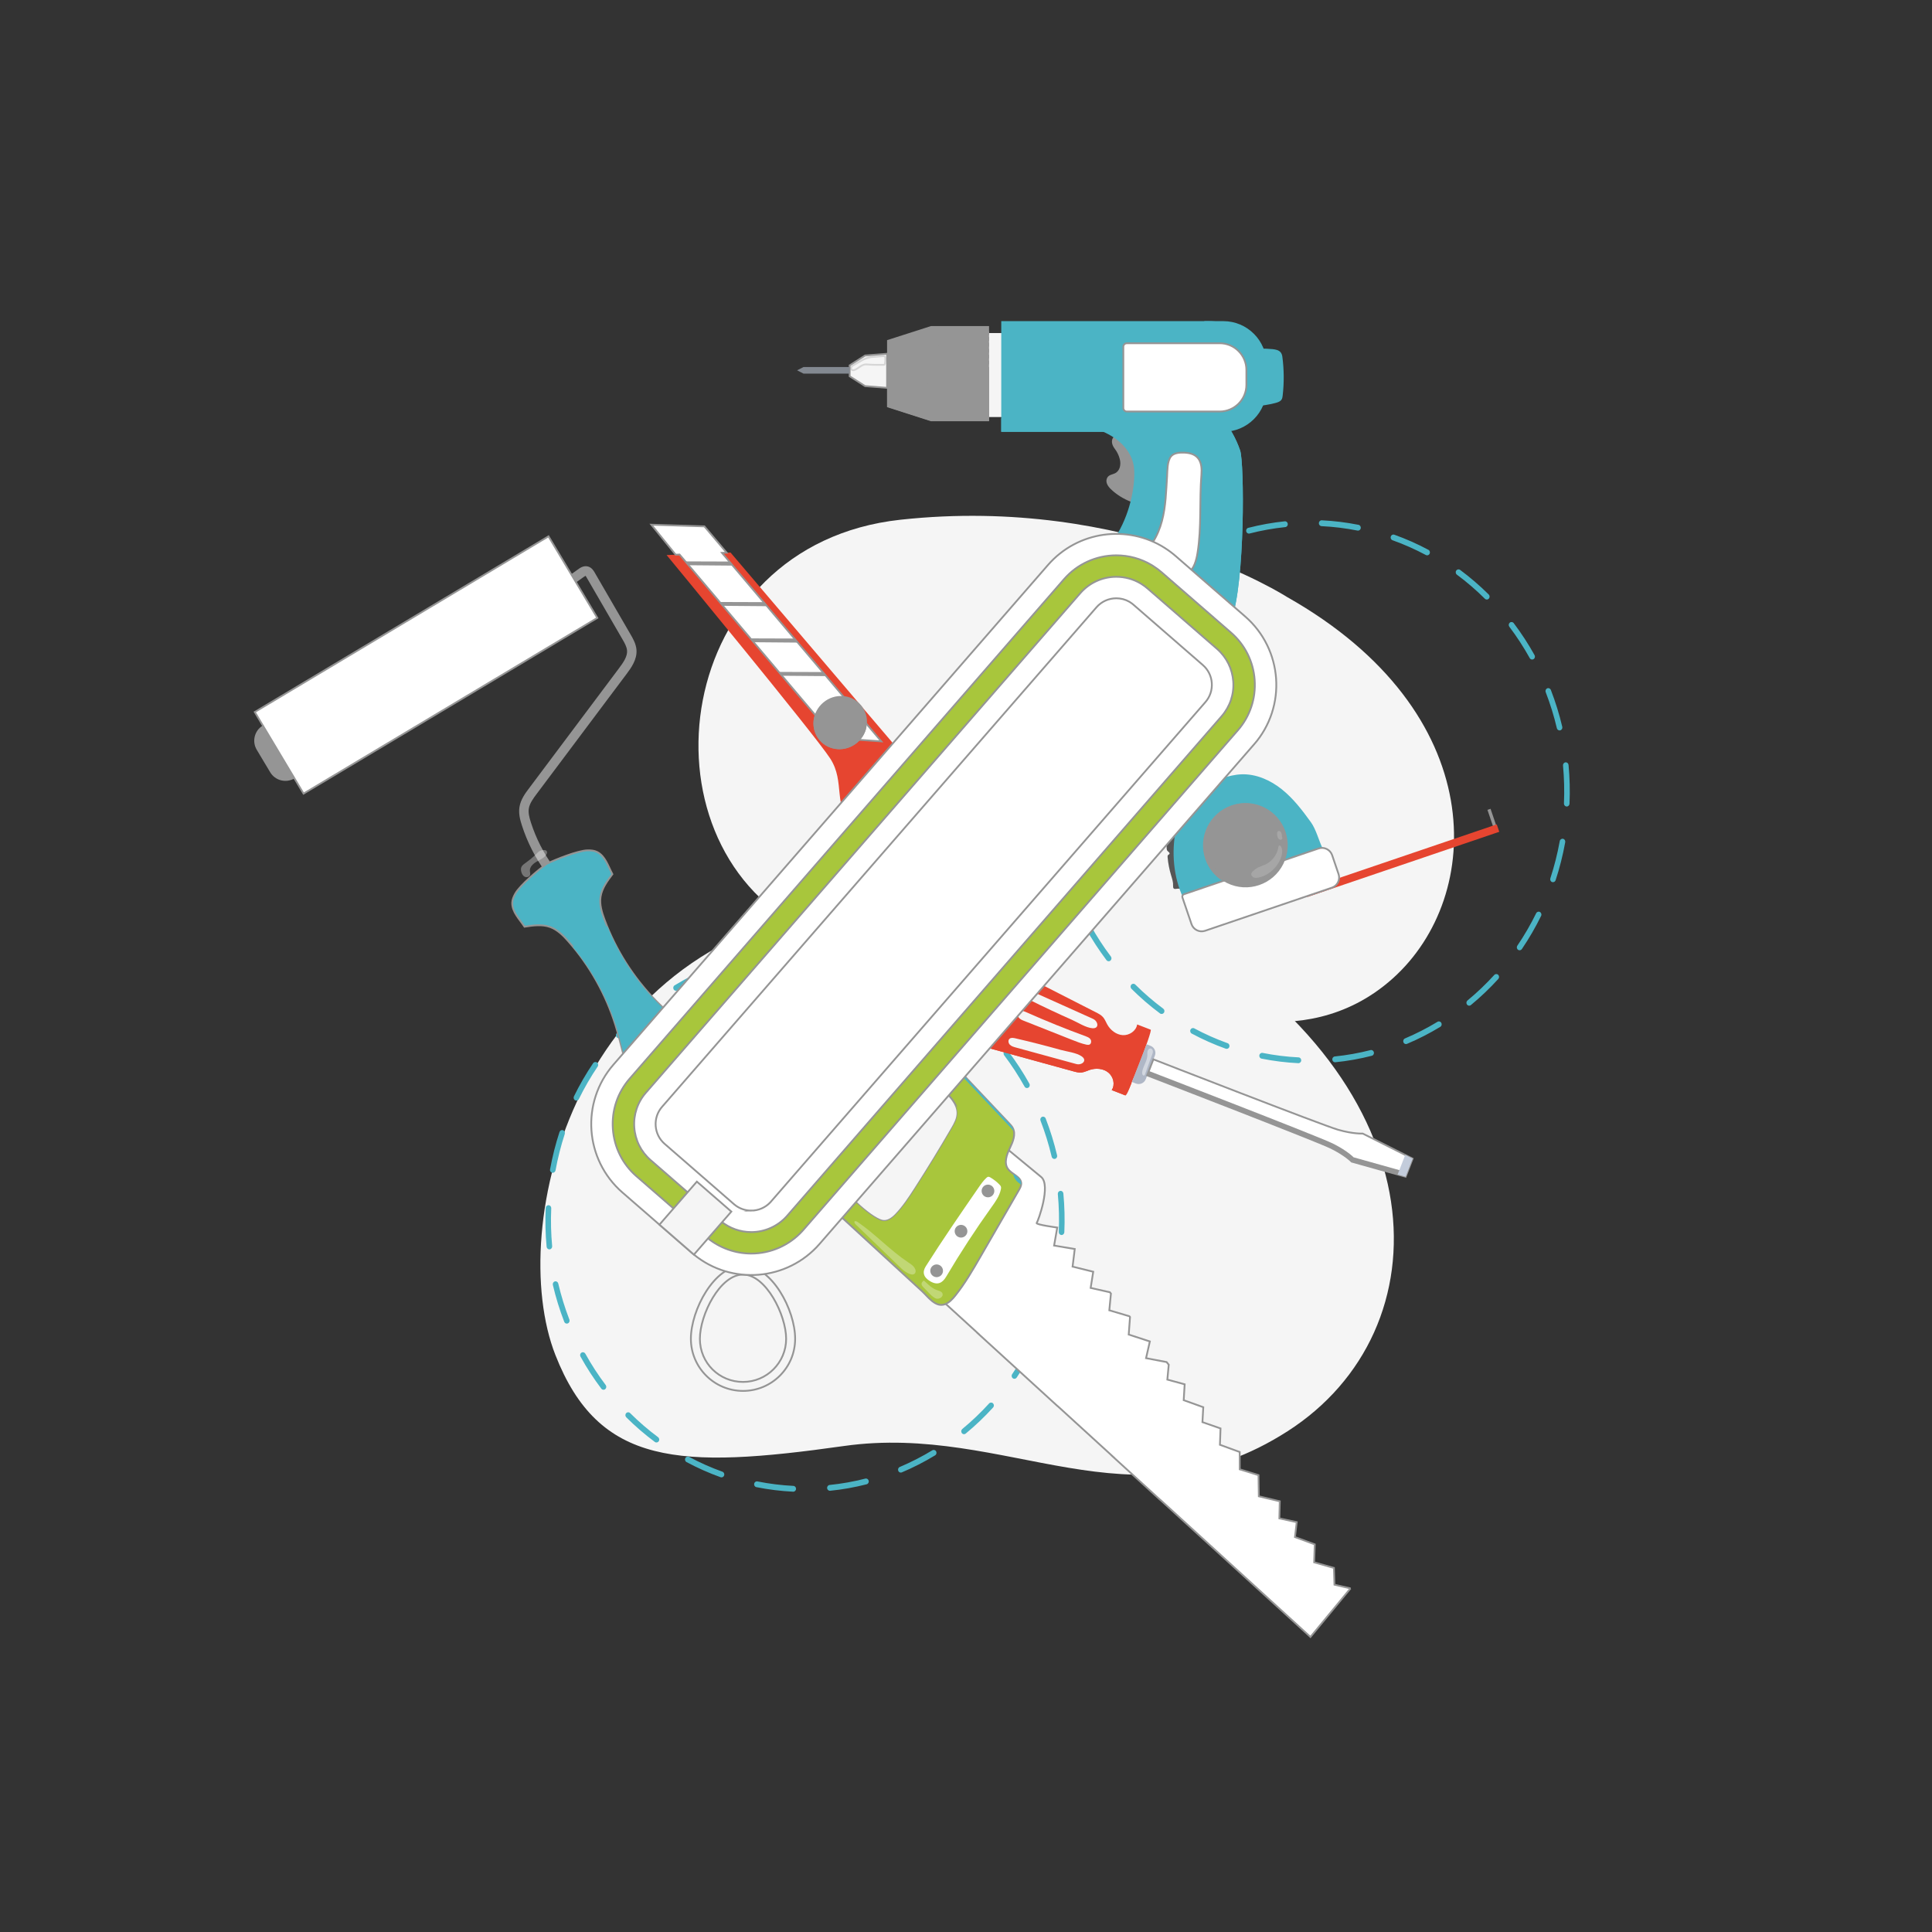<?xml version="1.0" encoding="UTF-8"?><svg id="_0" xmlns="http://www.w3.org/2000/svg" viewBox="0 0 1080 1080"><rect x="0" y="0" width="1080" height="1080" fill="#333333" stroke="none"/><defs><style>.cls-1{opacity:.36;}.cls-1,.cls-2,.cls-3,.cls-4,.cls-5,.cls-6,.cls-7,.cls-8{fill:#fff;}.cls-1,.cls-2,.cls-3,.cls-4,.cls-6,.cls-9,.cls-10,.cls-11,.cls-12,.cls-13,.cls-14,.cls-15,.cls-16,.cls-7,.cls-17,.cls-18,.cls-8{stroke-width:0px;}.cls-19{opacity:.32;}.cls-19,.cls-5,.cls-20,.cls-21,.cls-22,.cls-23{stroke-miterlimit:10;}.cls-19,.cls-5,.cls-20,.cls-22,.cls-23{stroke:#959595;}.cls-19,.cls-20,.cls-18{fill:#f5f5f5;}.cls-2{opacity:.33;}.cls-3{opacity:.16;}.cls-4{opacity:.44;}.cls-21{stroke:#e64530;}.cls-21,.cls-17{fill:#e64530;}.cls-22,.cls-16{fill:#a8c63c;}.cls-23,.cls-9{fill:#4bb4c5;}.cls-6{opacity:.3;}.cls-10{fill:#838991;}.cls-11{fill:#565656;}.cls-12{fill:#959595;}.cls-13{fill:#c3ccdb;}.cls-14{fill:#afb7c6;}.cls-15{fill:#d8ba93;}.cls-8{opacity:.29;}</style></defs><path class="cls-18" d="m658.31,520.22c148.14,87.16,149.44,223.42,61.48,279.83-87.96,56.41-156.18-4.71-248.07,8.28-91.9,12.99-136.97,11.17-161.28-50.94-27.91-71.31,10.56-236.1,168.01-251.04,157.45-14.94,179.86,13.87,179.86,13.87Z"/><path class="cls-18" d="m719.67,333.84c113.51,64.24,110.41,166.91,58.91,213.09-51.49,46.18-118.61,12.58-118.61,12.58,0,0,4.97,112.75-80.17,105.17-77.58-6.9-59.32-107.83-131.57-145.98-93.32-49.28-72.68-214.26,55.12-228.17,127.8-13.91,216.31,43.32,216.31,43.32Z"/><path class="cls-9" d="m422.82,831.33c-.84-.17-1.4-1.02-1.24-1.91.16-.88.98-1.46,1.82-1.3,6.64,1.33,13.41,2.17,20.11,2.5.87.04,1.52.81,1.48,1.7-.04.9-.77,1.59-1.63,1.55-6.85-.34-13.76-1.19-20.55-2.55Zm-19.79-5.49c-.07-.01-.14-.03-.21-.06-6.52-2.34-12.93-5.19-19.05-8.47-.76-.41-1.07-1.39-.67-2.2.39-.8,1.32-1.12,2.1-.71,5.98,3.21,12.25,6,18.64,8.29.82.29,1.25,1.22.97,2.07-.26.78-1.02,1.22-1.76,1.07Zm60.59,7.48c-.66-.13-1.19-.71-1.26-1.44-.08-.9.54-1.69,1.4-1.78,6.7-.68,13.42-1.87,19.96-3.55.84-.21,1.68.32,1.88,1.2.21.88-.31,1.76-1.14,1.97-6.69,1.72-13.56,2.94-20.41,3.63-.15.02-.3,0-.44-.02Zm-96.95-26.99c-.21-.04-.42-.13-.61-.27-5.61-4.17-10.99-8.81-15.98-13.78-.62-.62-.65-1.65-.05-2.31.6-.65,1.58-.68,2.2-.06,4.88,4.87,10.15,9.4,15.64,13.48.7.52.87,1.54.37,2.27-.37.54-.98.77-1.56.66Zm136.6,16.82c-.5-.1-.95-.46-1.15-.99-.32-.83.06-1.79.86-2.12,6.24-2.64,12.36-5.77,18.19-9.31.74-.45,1.7-.19,2.13.59.43.78.18,1.78-.57,2.23-5.96,3.62-12.21,6.82-18.59,9.51-.29.12-.59.15-.87.09Zm-166.21-46.29c-.36-.07-.69-.27-.93-.59-4.26-5.66-8.18-11.69-11.63-17.92-.43-.78-.18-1.78.57-2.23.74-.45,1.69-.19,2.13.59,3.38,6.1,7.21,12,11.39,17.53.53.71.42,1.73-.26,2.29-.37.31-.83.41-1.26.32Zm201.54,24.84c-.36-.07-.69-.27-.93-.59-.53-.71-.42-1.73.26-2.29,5.3-4.37,10.34-9.18,14.98-14.28.59-.65,1.58-.67,2.2-.06.62.62.65,1.65.05,2.3-4.74,5.21-9.89,10.12-15.31,14.59-.37.3-.83.41-1.26.32Zm-222.04-61.82c-.5-.1-.95-.46-1.15-.99-2.58-6.67-4.72-13.61-6.36-20.61-.21-.87.3-1.76,1.14-1.97.83-.22,1.68.32,1.88,1.19,1.61,6.85,3.7,13.63,6.22,20.16.32.83-.06,1.79-.86,2.12-.29.12-.59.15-.87.09Zm250.22,30.84c-.21-.04-.42-.13-.61-.27-.7-.52-.87-1.54-.37-2.27,3.91-5.76,7.45-11.86,10.52-18.13.39-.8,1.34-1.12,2.1-.71.76.41,1.07,1.39.67,2.19-3.14,6.41-6.76,12.64-10.75,18.53-.36.54-.98.77-1.56.66Zm-259.96-72.35c-.66-.13-1.19-.71-1.26-1.44-.67-7.16-.84-14.45-.52-21.66.04-.9.77-1.59,1.63-1.55.87.04,1.52.8,1.48,1.71-.32,7.05-.14,14.18.51,21.19.08.9-.54,1.69-1.4,1.78-.15.02-.3,0-.44-.02Zm278.61,34.3c-.07-.01-.14-.03-.21-.06-.81-.29-1.25-1.22-.97-2.07,2.18-6.65,3.93-13.54,5.2-20.49l.06-.32c.16-.88.98-1.46,1.82-1.3s1.4,1.02,1.24,1.91l-.06.32c-1.3,7.1-3.08,14.14-5.31,20.93-.26.78-1.02,1.22-1.76,1.07Zm-276.71-77.09c-.85-.17-1.41-.94-1.25-1.83,0-.02.04-.2.04-.22,1.28-6.99,3.04-13.98,5.25-20.72.28-.85,1.16-1.32,1.98-1.01.81.29,1.25,1.22.97,2.07-2.15,6.6-3.89,13.44-5.15,20.33-.16.88-.99,1.55-1.84,1.38Zm284.4,34.77c-.75-.15-1.3-.86-1.26-1.68.3-7.05.13-14.18-.53-21.19-.08-.9.54-1.69,1.4-1.78.87-.09,1.62.57,1.7,1.46.67,7.17.86,14.45.54,21.66-.04.9-.77,1.6-1.62,1.56-.08,0-.15-.01-.22-.03Zm-271.19-75.13c-.14-.03-.28-.08-.42-.15-.77-.41-1.07-1.39-.68-2.19,3.14-6.42,6.75-12.66,10.73-18.54.5-.74,1.48-.9,2.17-.39.7.52.87,1.54.37,2.27-3.9,5.76-7.43,11.86-10.51,18.14-.32.66-1.01.99-1.68.86Zm267.18,32.59c-.58-.12-1.07-.57-1.22-1.21-1.61-6.83-3.71-13.61-6.24-20.15-.32-.83.06-1.79.86-2.12.8-.34,1.71.06,2.03.9,2.59,6.69,4.73,13.62,6.38,20.6.21.87-.3,1.76-1.14,1.97-.23.06-.45.06-.67.02Zm-243.55-67.49c-.28-.06-.55-.2-.78-.42-.62-.62-.65-1.65-.06-2.31,4.74-5.22,9.88-10.13,15.29-14.61.68-.56,1.65-.44,2.19.27.53.71.42,1.73-.26,2.29-5.29,4.38-10.33,9.19-14.96,14.29-.38.42-.92.58-1.42.48Zm228.22,27.87c-.43-.09-.82-.36-1.05-.78-3.39-6.09-7.22-11.99-11.4-17.52-.53-.71-.42-1.73.26-2.29.67-.56,1.65-.44,2.19.27,4.27,5.65,8.19,11.68,11.65,17.9.43.78.18,1.78-.56,2.23-.34.21-.72.26-1.08.19Zm-196.17-54.38c-.43-.09-.82-.36-1.05-.78-.43-.78-.18-1.78.56-2.23,5.96-3.62,12.21-6.83,18.58-9.53.8-.34,1.7.07,2.03.9.32.83-.06,1.79-.86,2.12-6.24,2.64-12.36,5.78-18.18,9.33-.34.21-.72.26-1.08.19Zm170.83,20.85c-.28-.06-.55-.2-.78-.42-4.9-4.87-10.16-9.4-15.65-13.47-.7-.52-.87-1.54-.37-2.27.5-.74,1.48-.9,2.17-.39,5.61,4.16,10.99,8.79,16,13.76.62.62.65,1.65.06,2.3-.38.42-.92.58-1.42.48Zm-132.98-36.87c-.58-.12-1.07-.57-1.22-1.21-.21-.88.3-1.76,1.14-1.97,6.69-1.72,13.55-2.95,20.4-3.66.86-.09,1.62.57,1.7,1.46.08.9-.54,1.69-1.4,1.78-6.7.69-13.41,1.89-19.96,3.58-.22.06-.45.06-.66.02Zm99.63,12.15c-.14-.03-.28-.08-.42-.15-5.99-3.2-12.27-5.99-18.65-8.26-.81-.29-1.25-1.22-.97-2.07.28-.85,1.16-1.31,1.98-1.02,6.52,2.33,12.93,5.17,19.06,8.45.77.41,1.07,1.39.68,2.19-.32.66-1.02.99-1.68.86Zm-58.98-16.32c-.75-.15-1.3-.86-1.26-1.68.04-.9.77-1.59,1.63-1.55,6.85.33,13.77,1.18,20.55,2.53h0c.84.17,1.4,1.02,1.24,1.91-.16.88-.97,1.47-1.82,1.3-6.64-1.32-13.41-2.15-20.12-2.47-.08,0-.15-.01-.22-.03Z"/><path class="cls-9" d="m705.22,591.79c-.84-.17-1.4-1.02-1.24-1.91.16-.88.98-1.46,1.82-1.3,6.64,1.33,13.41,2.17,20.11,2.5.87.04,1.52.81,1.48,1.7-.04.9-.77,1.59-1.63,1.55-6.85-.34-13.76-1.19-20.55-2.55Zm-19.79-5.49c-.07-.01-.14-.03-.21-.06-6.52-2.34-12.93-5.19-19.05-8.47-.76-.41-1.07-1.39-.67-2.2.39-.8,1.32-1.12,2.1-.71,5.98,3.21,12.25,6,18.64,8.29.82.29,1.25,1.22.97,2.07-.26.78-1.02,1.22-1.76,1.07Zm60.59,7.48c-.66-.13-1.19-.71-1.26-1.44-.08-.9.54-1.69,1.4-1.78,6.7-.68,13.42-1.87,19.96-3.55.84-.21,1.68.32,1.88,1.2.21.88-.31,1.76-1.14,1.97-6.69,1.72-13.56,2.94-20.41,3.63-.15.02-.3,0-.44-.02Zm-96.95-26.99c-.21-.04-.42-.13-.61-.27-5.61-4.17-10.99-8.81-15.98-13.78-.62-.62-.65-1.65-.05-2.31.6-.65,1.58-.68,2.2-.06,4.88,4.87,10.15,9.4,15.64,13.48.7.52.87,1.54.37,2.27-.37.54-.98.77-1.56.66Zm136.6,16.82c-.5-.1-.95-.46-1.15-.99-.32-.83.06-1.79.86-2.12,6.24-2.64,12.36-5.77,18.19-9.31.74-.45,1.7-.19,2.13.59.43.78.18,1.78-.57,2.23-5.96,3.62-12.21,6.82-18.59,9.51-.29.12-.59.15-.87.09Zm-166.21-46.29c-.36-.07-.69-.27-.93-.59-4.26-5.66-8.18-11.69-11.63-17.92-.43-.78-.18-1.78.57-2.23.74-.45,1.69-.19,2.13.59,3.38,6.1,7.21,12,11.39,17.53.53.71.42,1.73-.26,2.29-.37.31-.83.41-1.26.32Zm201.54,24.84c-.36-.07-.69-.27-.93-.59-.53-.71-.42-1.73.26-2.29,5.3-4.37,10.34-9.18,14.98-14.28.59-.65,1.58-.67,2.2-.06.62.62.65,1.65.05,2.3-4.74,5.21-9.89,10.12-15.31,14.59-.37.3-.83.41-1.26.32Zm-222.04-61.82c-.5-.1-.95-.46-1.15-.99-2.58-6.67-4.72-13.61-6.36-20.61-.21-.87.3-1.76,1.14-1.97.83-.22,1.68.32,1.88,1.19,1.61,6.85,3.7,13.63,6.22,20.16.32.83-.06,1.79-.86,2.12-.29.12-.59.15-.87.09Zm250.22,30.84c-.21-.04-.42-.13-.61-.27-.7-.52-.87-1.54-.37-2.27,3.91-5.76,7.45-11.86,10.52-18.13.39-.8,1.34-1.12,2.1-.71.76.41,1.07,1.39.67,2.19-3.14,6.41-6.76,12.64-10.75,18.53-.36.54-.98.77-1.56.66Zm-259.96-72.35c-.66-.13-1.19-.71-1.26-1.44-.67-7.16-.84-14.45-.52-21.66.04-.9.77-1.59,1.63-1.55.87.04,1.52.8,1.48,1.71-.32,7.05-.14,14.18.51,21.19.08.9-.54,1.69-1.4,1.78-.15.02-.3,0-.44-.02Zm278.61,34.3c-.07-.01-.14-.03-.21-.06-.81-.29-1.25-1.22-.97-2.07,2.18-6.65,3.93-13.54,5.2-20.49l.06-.32c.16-.88.98-1.46,1.82-1.3s1.4,1.02,1.24,1.91l-.06.32c-1.3,7.1-3.08,14.14-5.31,20.93-.26.78-1.02,1.22-1.76,1.07Zm-276.71-77.09c-.85-.17-1.41-.94-1.25-1.83,0-.02.04-.2.04-.22,1.28-6.99,3.04-13.98,5.25-20.72.28-.85,1.16-1.32,1.98-1.01.81.29,1.25,1.22.97,2.07-2.15,6.6-3.89,13.44-5.15,20.33-.16.88-.99,1.55-1.84,1.38Zm284.4,34.77c-.75-.15-1.3-.86-1.26-1.68.3-7.05.13-14.18-.53-21.19-.08-.9.54-1.69,1.4-1.78.87-.09,1.62.57,1.7,1.46.67,7.17.86,14.45.54,21.66-.04.9-.77,1.6-1.62,1.56-.08,0-.15-.01-.22-.03Zm-271.19-75.13c-.14-.03-.28-.08-.42-.15-.77-.41-1.07-1.39-.68-2.19,3.14-6.42,6.75-12.66,10.73-18.54.5-.74,1.48-.9,2.17-.39.7.52.87,1.54.37,2.27-3.9,5.76-7.43,11.86-10.51,18.14-.32.66-1.01.99-1.68.86Zm267.18,32.59c-.58-.12-1.07-.57-1.22-1.21-1.61-6.83-3.71-13.61-6.24-20.15-.32-.83.06-1.79.86-2.12.8-.34,1.71.06,2.03.9,2.59,6.69,4.73,13.62,6.38,20.6.21.87-.3,1.76-1.14,1.97-.23.06-.45.06-.67.02Zm-243.55-67.49c-.28-.06-.55-.2-.78-.42-.62-.62-.65-1.65-.06-2.31,4.74-5.22,9.88-10.13,15.29-14.61.68-.56,1.65-.44,2.19.27.53.71.42,1.73-.26,2.29-5.29,4.38-10.33,9.19-14.96,14.29-.38.42-.92.58-1.42.48Zm228.22,27.87c-.43-.09-.82-.36-1.05-.78-3.39-6.09-7.22-11.99-11.4-17.52-.53-.71-.42-1.73.26-2.29.67-.56,1.65-.44,2.19.27,4.27,5.65,8.19,11.68,11.65,17.9.43.78.18,1.78-.56,2.23-.34.21-.72.26-1.08.19Zm-196.17-54.38c-.43-.09-.82-.36-1.05-.78-.43-.78-.18-1.78.56-2.23,5.96-3.62,12.21-6.83,18.58-9.53.8-.34,1.7.07,2.03.9.32.83-.06,1.79-.86,2.12-6.24,2.64-12.36,5.78-18.18,9.33-.34.21-.72.26-1.08.19Zm170.83,20.85c-.28-.06-.55-.2-.78-.42-4.9-4.87-10.16-9.4-15.65-13.47-.7-.52-.87-1.54-.37-2.27.5-.74,1.48-.9,2.17-.39,5.61,4.16,10.99,8.79,16,13.76.62.62.65,1.65.06,2.3-.38.42-.92.58-1.42.48Zm-132.98-36.87c-.58-.12-1.07-.57-1.22-1.21-.21-.88.3-1.76,1.14-1.97,6.69-1.72,13.55-2.95,20.4-3.66.86-.09,1.62.57,1.7,1.46.08.9-.54,1.69-1.4,1.78-6.7.69-13.41,1.89-19.96,3.58-.22.06-.45.06-.66.02Zm99.63,12.15c-.14-.03-.28-.08-.42-.15-5.99-3.2-12.27-5.99-18.65-8.26-.81-.29-1.25-1.22-.97-2.07.28-.85,1.16-1.31,1.98-1.02,6.52,2.33,12.93,5.17,19.06,8.45.77.41,1.07,1.39.68,2.19-.32.66-1.02.99-1.68.86Zm-58.98-16.32c-.75-.15-1.3-.86-1.26-1.68.04-.9.77-1.59,1.63-1.55,6.85.33,13.77,1.18,20.55,2.53h0c.84.17,1.4,1.02,1.24,1.91-.16.88-.97,1.47-1.82,1.3-6.64-1.32-13.41-2.15-20.12-2.47-.08,0-.15-.01-.22-.03Z"/><path class="cls-17" d="m540.15,582.21c4.09,1.35,8.24,2.49,12.4,3.63,15.79,4.34,31.59,8.68,47.38,13.02,1.53.42,3.11.85,4.69.67,1.55-.18,2.97-.92,4.45-1.42,3.48-1.17,7.6-.87,10.46,1.43,2.86,2.3,3.97,6.79,1.92,9.84,2.52.98,5.04,1.95,7.56,2.93,1.19.46,15.42-36.25,14.23-36.71-2.52-.98-5.04-1.96-7.56-2.93-.54,3.63-4.39,6.2-8.05,5.98-3.66-.23-6.91-2.79-8.69-6-.76-1.37-1.31-2.87-2.33-4.05-1.05-1.2-2.5-1.95-3.91-2.67-14.59-7.44-29.18-14.89-43.77-22.33-3.84-1.96-7.67-3.91-11.6-5.68-3.95-1.77-8.21-3.37-12.51-2.83-4.44.56-8.3,3.36-11.4,6.59-2.77,2.89-8.48,17.63-8.38,21.63.11,4.48,1.07,9.15,3.97,12.56,2.81,3.3,7.03,4.99,11.15,6.34Z"/><path class="cls-17" d="m529.01,575.87c2.81,3.3,7.03,4.99,11.15,6.34,4.09,1.35,8.24,2.49,12.4,3.63,15.79,4.34,31.59,8.68,47.38,13.02,1.53.42,3.11.85,4.69.67,1.55-.18,2.97-.92,4.45-1.42,3.48-1.17,7.6-.87,10.46,1.43,2.86,2.3,3.97,6.79,1.92,9.84,2.52.98,5.04,1.95,7.56,2.93.63.24,2.04-2.92,3.55-6.99-.81-.53-1.88-.93-2.46-1.52-1.26-1.29-2.01-3.14-2.12-4.92-.2-3.27,1.09-6.41,1.77-9.62.12-.59.23-1.21.06-1.79-.53-1.81-3.24-1.91-4.76-.78-1.52,1.13-2.37,2.94-3.77,4.21-3.39,3.09-8.69,2.15-13.13,1.01-20.83-5.34-41.64-10.85-61.95-17.88-2.97-1.03-6.05-2.17-8.16-4.48-3.85-4.22-3.25-10.75-2.03-16.32,1.21-5.49,2.92-11.14,6.82-15.19,1.12-1.16,2.38-2.15,3.73-3.04-.58,0-1.16.03-1.73.11-4.44.56-8.3,3.36-11.4,6.59-2.77,2.89-8.48,17.63-8.38,21.63.11,4.48,1.07,9.15,3.97,12.56Z"/><path class="cls-18" d="m544.82,535.1c-4.44.56-8.3,3.36-11.4,6.59-2.77,2.89-8.48,17.63-8.38,21.63.11,4.48,1.07,9.15,3.97,12.56,2.45,2.88,5.98,4.53,9.57,5.81l17.22-44.42c-3.51-1.48-7.23-2.64-10.98-2.16Z"/><path class="cls-18" d="m611.04,569.57c-10.69-4.81-21.38-9.62-32.08-14.44-1.11-.5-2.29-1.01-3.51-.88-1.21.13-2.42,1.18-2.25,2.39.15,1.1,1.27,1.76,2.26,2.26,7.83,3.91,15.76,7.64,23.76,11.19,3.32,1.47,7.81,4.44,11.47,4.7,4.01.28,3.16-3.95.34-5.22Z"/><path class="cls-18" d="m601.71,594.82c-11.31-3.09-22.62-6.18-33.93-9.28-1.18-.32-2.41-.68-3.27-1.55-.85-.88-1.11-2.45-.22-3.28.82-.75,2.1-.55,3.18-.31,8.53,1.97,17.02,4.13,25.45,6.49,3.5.98,8.85,1.54,11.84,3.68,3.27,2.33-.08,5.06-3.06,4.24Z"/><path class="cls-18" d="m607.05,579.33c-11.33-4.14-22.51-8.66-33.53-13.58-1.34-.6-3.12-1.12-4.13,0-.78.87-.55,2.31.18,3.19.73.88,1.83,1.32,2.89,1.74,2.14.85,4.29,1.7,6.43,2.54,6.74,2.67,13.47,5.33,20.21,8,2.69,1.07,5.4,2.14,8.23,2.76,1.37.3,2.46-.01,2.62-1.52.2-1.8-1.56-2.64-2.91-3.13Z"/><path class="cls-14" d="m632.85,592.13h14.15c2.34,0,4.23,1.9,4.23,4.23v2.4h-22.61v-2.4c0-2.34,1.9-4.23,4.23-4.23Z" transform="translate(1426.44 214.07) rotate(111.19)"/><path class="cls-5" d="m755.67,649.36l30.07,8.44,1.5-3.87.92-2.37,1.5-3.87-27.9-14.03s-5.17.35-13.81-2.14c-8.64-2.49-103.2-39.35-103.2-39.35l-1.28,3.29-.92,2.37-1.28,3.29s94.68,36.52,102.75,40.51c8.06,3.98,11.64,7.73,11.64,7.73Z"/><path class="cls-12" d="m755.72,649.32l30.07,8.44.93-2.39-30.07-8.44s-3.58-3.75-11.64-7.73c-8.06-3.98-102.75-40.51-102.75-40.51l-.93,2.39s94.68,36.52,102.75,40.51c8.06,3.98,11.64,7.73,11.64,7.73Z"/><path class="cls-13" d="m789.66,647.69c-.27-.13-4.13-2.08-4.13-2.08l-4.24,10.94,4.45,1.25,3.92-10.11Z"/><path class="cls-4" d="m644.14,589.41c.2-.61.39-1.25.31-1.88-.07-.64-.49-1.28-1.12-1.42-.8-.17-1.55.54-1.79,1.32-.24.78-.12,1.62-.15,2.43-.09,3.08-2.11,5.75-2.79,8.76-.12.54-.2,1.09-.09,1.63.06.3.18.61.42.8.24.19.62.24.85.04.14-.12.21-.3.27-.48,1.34-3.73,2.64-7.51,4.08-11.21Z"/><path class="cls-9" d="m716.84,199.39c.96,7.22,1.02,14.54.18,21.77-.09.8-.21,1.62-.69,2.3-.75,1.06-2.22,1.53-3.58,1.87-3.58.91-7.27,1.49-10.99,1.73-.33.02-.71.03-.96-.16-.25-.19-.31-.5-.35-.79-1.06-7.61-2-15.4-2-23.08,0-6.04,3.51-8.55,9.93-8.07,4.07.3,7.89.12,8.46,4.42Z"/><rect class="cls-18" x="550.77" y="186.18" width="22" height="46.95"/><path class="cls-12" d="m623.08,250.75c1.39,1.8,2.38,3.83,2.9,5.95.71,2.88.21,6.44-2.71,7.88-1.08.53-2.38.7-3.34,1.38-1.35.95-1.7,2.7-1.23,4.17.46,1.47,1.59,2.69,2.79,3.79,2.99,2.74,6.6,4.97,10.55,6.51,2.45.96,5.49,1.61,7.68.25,1.13-.7,1.82-1.81,2.38-2.92,4.15-8.26,2.69-18.12-2.03-26.14-2.56-4.34-6.71-8.14-12.48-8.76-5.91-.63-7.55,3.94-4.5,7.89Z"/><path class="cls-9" d="m633.87,261.12c1.66,13.48-5.92,57.42-48.41,63.2-2.07.28-4.26.91-5.51,2.19-.84.86-1.08,1.96-1.27,3.01-1.63,8.8-1.99,7.81-2.35,16.69-.07,1.62-.08,3.37,1.2,4.68,1.63,1.66,4.7,1.98,7.43,2.17,30.61,2.1,61.61,4.19,91.94.49,3.36-.41,6.99-1.01,9.15-2.98,1.33-1.21,1.84-2.79,2.39-4.31,7.61-21.2,7.18-87.53,4.8-94.47-4.66-13.6-14.81-26.51-30.37-34.29-15.56-7.78-36.86-9.66-53.19-2.82-5.3,2.22-10.12,5.43-12.34,9.67-1.99,3.79-2.53,11.56,2.95,12.42,29.25,4.59,33.01,19.65,33.59,24.37Z"/><path class="cls-5" d="m652.43,265.93c-.55,8.48-.69,17.04-2.89,25.31s-6.7,16.38-14.37,21.53c-1.77,1.19-3.75,2.26-4.92,3.93-1.17,1.67-1.17,4.2.68,5.29.87.51,1.95.61,2.98.69,3.92.32,7.84.65,11.76.97,6.34.53,13.5.83,18.24-2.92,3.63-2.87,4.82-7.38,5.51-11.62,2.35-14.45,1.01-29.17,2.18-43.74.53-6.57-1.01-12.08-9.67-12.36-2.73-.09-5.87.17-7.42,2.22-2.04,2.72-1.89,7.56-2.09,10.68Z"/><path class="cls-9" d="m559.71,179.52h124.15c13.34,0,24.16,10.83,24.16,24.16v13.53c0,13.34-10.83,24.16-24.16,24.16h-124.15v-61.86h0Z"/><path class="cls-9" d="m675.5,179.52h-2.33c1.92,2.18,3.63,4.54,4.51,7.18,1.59,4.79.26,10-2.1,14.53-5.35,10.28-15.76,18.06-27.41,22.81-11.65,4.76-24.52,6.74-37.31,7.75-7.45.59-14.94.86-22.43.82-6.53-.03-13.02-.39-19.53-.82-3.52-.23-6.86-.28-9.19,2.05v7.54h115.78c17.96,0,32.53-12.82,32.53-28.63v-4.61c0-15.81-14.56-28.63-32.53-28.63Z"/><path class="cls-5" d="m629.89,191.87h51.94c8.23,0,14.91,6.68,14.91,14.91v8.35c0,8.23-6.68,14.91-14.91,14.91h-51.94c-1.07,0-1.94-.87-1.94-1.94v-34.28c0-1.07.87-1.94,1.94-1.94Z"/><polygon class="cls-12" points="520.42 182.27 495.88 190.15 495.88 207.19 495.88 210.56 495.88 227.59 520.42 235.47 552.89 235.47 552.89 232.84 552.89 210.56 552.89 207.19 552.89 184.9 552.89 182.27 520.42 182.27"/><path class="cls-12" d="m524.06,205.44c.79,3.05-1.04,6.32-3.91,8.16-2.87,1.84-6.6,2.4-10.14,2.17-4.7-.3-9.41-2.42-14.12-3.49v15.17l24.54,7.88h32.46v-30.17c-9.6.35-19.22.45-28.83.28Z"/><rect class="cls-9" x="567.97" y="191.87" width="2.63" height="29.97" rx="1.03" ry="1.03"/><rect class="cls-9" x="574.07" y="191.87" width="2.63" height="29.97" rx="1.03" ry="1.03"/><rect class="cls-9" x="580.16" y="191.87" width="2.63" height="29.97" rx="1.03" ry="1.03"/><rect class="cls-9" x="586.26" y="191.87" width="2.63" height="29.97" rx="1.03" ry="1.03"/><rect class="cls-9" x="592.36" y="191.87" width="2.63" height="29.97" rx="1.03" ry="1.03"/><path class="cls-9" d="m693.23,251.78c-2.23-6.5-5.72-12.85-10.45-18.56-15.58-.19-31.22-.29-46.66,1.51,17.15,1.39,32.5,11.62,40.7,24.95,8.2,13.33,9.72,29.33,6.47,44.21-1.95,8.9-5.78,17.86-13.34,24.02-7.68,6.26-18.24,8.89-28.5,10.76-16.43,2.98-33.35,4.51-50.01,2.73-4.13-.44-8.42-1.16-11.69-3.42-.89-.62-1.68-1.39-2.31-2.24-.63,3.02-.87,4.53-1.11,10.49-.07,1.62-.08,3.37,1.2,4.68,1.63,1.66,4.7,1.98,7.43,2.17,30.61,2.1,61.61,4.19,91.94.49,3.36-.41,6.99-1.01,9.15-2.98,1.33-1.21,1.84-2.79,2.39-4.31,7.61-21.2,7.18-87.53,4.8-94.47Z"/><path class="cls-12" d="m552.89,203.71h-27.47c-.57,0-1.03-.46-1.03-1.03h0c0-.57.46-1.03,1.03-1.03h27.47v2.05Z"/><path class="cls-12" d="m552.89,200.4h-27.47c-.57,0-1.03-.46-1.03-1.03h0c0-.57.46-1.03,1.03-1.03h27.47v2.05Z"/><path class="cls-12" d="m552.89,197.09h-27.47c-.57,0-1.03-.46-1.03-1.03h0c0-.57.46-1.03,1.03-1.03h27.47v2.05Z"/><path class="cls-12" d="m552.89,193.78h-27.47c-.57,0-1.03-.46-1.03-1.03h0c0-.57.46-1.03,1.03-1.03h27.47v2.05Z"/><path class="cls-12" d="m552.89,190.48h-27.47c-.57,0-1.03-.46-1.03-1.03h0c0-.57.46-1.03,1.03-1.03h27.47v2.05Z"/><path class="cls-12" d="m552.89,187.17h-27.47c-.57,0-1.03-.46-1.03-1.03h0c0-.57.46-1.03,1.03-1.03h27.47v2.05Z"/><polygon class="cls-20" points="483.6 198.73 474.97 204.23 474.97 207.29 474.97 210.34 483.6 215.84 495.88 216.81 495.88 207.29 495.88 197.77 483.6 198.73"/><polygon class="cls-10" points="474.97 208.87 449.2 208.87 445.58 207.01 449.2 205.16 474.97 205.16 474.97 208.87"/><path class="cls-19" d="m477.61,203.82c-.65.36-1.33.74-1.67,1.35-.34.61-.15,1.49.57,1.72.41.13.86.03,1.26-.12,2.11-.79,3.59-2.78,5.86-3.04.59-.07,1.19,0,1.78.04,2.77.22,5.56.2,8.34.18.23,0,.47,0,.65-.13.21-.14.26-.39.3-.61.17-1.01.22-2.04.18-3.06-.02-.33-.07-.7-.36-.91-.27-.19-.66-.18-1-.16-2.12.14-4.24.32-6.35.53-3.63.37-6.51,2.55-9.55,4.22Z"/><path class="cls-6" d="m589.42,332.75c10.22-.95,19.98-5.27,26.93-11.93,1.46-1.4,2.82-2.93,3.54-4.72.12-.31.23-.64.17-.97-.17-.88-1.5-1.24-2.44-.9-.94.33-1.57,1.1-2.21,1.79-3.53,3.86-8.55,6.5-13.82,8.22-2.83.92-5.74,1.61-8.68,2.18-2.15.42-5.01.37-7.03,1.1-1.57.57-2.77,1.97-2,3.57.87,1.8,3.69,1.83,5.54,1.66Z"/><path class="cls-6" d="m623.53,305.59c-1.1,1.4-1.99,2.92-2.65,4.52-.17.42-.33.9-.11,1.31.13.24.37.42.63.55,1.07.53,2.47.26,3.44-.4.97-.66,1.58-1.64,2.09-2.63.96-1.88,1.61-3.88,1.93-5.92.09-.56.11-1.22-.37-1.6-.63-.49-1.62-.14-2.29.3-1.54,1.04-2.64,2.56-3.06,4.23l.39-.38Z"/><rect class="cls-12" x="827.85" y="457.75" width="13.23" height="1.84" transform="translate(668.72 1396.36) rotate(-108.77)"/><rect class="cls-21" x="727.66" y="479.42" width="112.26" height="3.37" transform="translate(-113.13 277.81) rotate(-18.77)"/><path class="cls-11" d="m655.74,494.91c.12-1.88-.53-3.71-1.07-5.51-1-3.3-1.66-6.71-1.97-10.14-.04-.45-.06-.95.25-1.28.24-.25.63-.35.79-.66.35-.69-.76-1.16-1.22-1.79-.26-.35-.3-.8-.34-1.23-.28-3.52-.13-7.08.44-10.56.1-.61.22-1.24.56-1.76.95-1.44,3.04-1.41,4.75-1.2,1,.13,2.05.28,2.88.87,1.01.73,1.49,1.97,1.9,3.14,2.97,8.51,5.27,17.44,4.74,26.44-.11,1.84-.34,3.7-1.09,5.38-.39.87-.98,1.74-1.88,2.05-2.06.72-3.03-1.22-4.66-1.77-1.93-.66-4.28,1.43-4.07-1.98Z"/><path class="cls-9" d="m684.95,513.06c-4.52,1.61-9.6,3.24-13.95,1.22-2.62-1.22-4.51-3.59-6.09-6.01-7.1-10.9-9.74-24.36-8.62-37.32,1.01-11.75,5.56-23.95,15.27-30.65,3.55-2.45,7.61-4.04,11.72-5.33,3.48-1.09,7.05-1.98,10.69-2.12,8.19-.31,16.17,3.25,22.57,8.37,6.4,5.12,11.44,11.72,16.24,18.36,2.87,3.98,4.36,10,6.45,14.44,3.12,6.6,10.85,17.1,1.65,21.16-10.91,4.82-23.59,7.04-34.95,10.74-7.02,2.29-14.02,4.67-20.98,7.15Z"/><path class="cls-5" d="m660.98,501.67l5.07,14.9c1.06,3.13,4.47,4.81,7.6,3.74l70.87-24.09c3.13-1.06,4.81-4.47,3.74-7.6l-3.59-10.57c-1.06-3.13-4.47-4.81-7.6-3.74l-75.21,25.56c-.74.25-1.13,1.05-.88,1.79Z"/><circle class="cls-12" cx="696.29" cy="472.48" r="23.55" transform="translate(-35.21 888.37) rotate(-63.78)"/><path class="cls-12" d="m713.85,457.2c-5.8-3.66-13.15-4.77-20.15-2.39-12.31,4.18-18.9,17.56-14.72,29.87,1.01,2.96,2.55,5.59,4.48,7.82-4.4-2.78-7.91-7.02-9.72-12.32-4.18-12.31,2.4-25.69,14.72-29.87,9.35-3.18,19.31-.14,25.4,6.9Z"/><path class="cls-3" d="m703.66,490.54c-.94.21-1.94.32-2.83-.04s-1.58-1.36-1.3-2.27c.12-.41.42-.75.72-1.06.94-.95,2.04-1.74,3.24-2.33,1.25-.61,2.6-1,3.86-1.59,3.86-1.81,6.7-5.65,7.3-9.87.03-.22.07-.47.23-.62.4-.39,1.05.09,1.3.59,1.66,3.35-.59,7.95-2.57,10.62-2.41,3.25-5.96,5.7-9.94,6.57Z"/><path class="cls-3" d="m716.7,467.95c.35.43.1,1.15-.4,1.37s-1.12.03-1.52-.36c-.39-.39-.59-.93-.72-1.47-.1-.45-.16-.91-.17-1.37-.02-.67.2-1.5.86-1.64.29-.06.59.05.84.21.9.62,1.03,1.88,1.02,2.97l.09.28Z"/><path class="cls-17" d="m372.64,310.28l35.72-1.42,109.59,128.66s16.37,18.33-2.41,34.39c-16.07,13.74-25.98,8.55-38.22-6.95-12.24-15.5-4.64-27.66-13.22-40.95-8.58-13.29-91.45-113.72-91.45-113.72Z"/><path class="cls-12" d="m523.27,445.93c-13.86,4.08-37.11,6.07-52.06,7.7-.64,3.45,2.51,10.75,3.84,12.43,12.24,15.5,24.71,19.34,40.78,5.6,10.64-9.1,10-18.92,7.44-25.73Z"/><polygon class="cls-5" points="492.65 414.43 403.59 309.05 406.19 308.95 393.77 294.25 364.12 293.31 377.7 310.08 379.88 309.99 466.6 412.6 492.65 414.43"/><ellipse class="cls-12" cx="469.69" cy="403.89" rx="15.15" ry="14.69" transform="translate(-149.75 398.62) rotate(-40.2)"/><path class="cls-12" d="m484.37,406.33c-.92,2.09-2.32,4.01-4.19,5.6-6.39,5.4-15.82,4.76-21.06-1.44-2.95-3.49-3.94-7.99-3.11-12.22-2.22,5.04-1.6,11.03,2.1,15.41,5.24,6.2,14.67,6.84,21.06,1.44,2.8-2.36,4.55-5.49,5.2-8.78Z"/><polygon class="cls-12" points="407.69 313.9 383.11 313.82 384.93 315.97 409.61 316.18 407.69 313.9 407.69 313.9"/><polygon class="cls-12" points="427.09 336.6 402.52 336.52 404.33 338.66 429.01 338.87 427.09 336.6 427.09 336.6"/><polygon class="cls-12" points="444.28 356.94 419.71 356.86 421.52 359.01 446.21 359.22 444.28 356.94 444.28 356.94"/><polygon class="cls-12" points="460.13 375.68 435.55 375.6 437.36 377.75 462.05 377.96 460.13 375.68 460.13 375.68"/><path class="cls-1" d="m511.69,460.72c.63,1.4,2.77,1.08,4.09.21,3.36-2.2,5.12-6.36,5.01-10.3-.11-3.94-1.88-7.64-4.28-10.7-.87-1.11-8.94-10.4-10.88-7.51-.86,1.29,3.49,4.66,4.22,5.47,1.88,2.06,3.6,4.28,4.71,6.87"/><path class="cls-7" d="m487.07,461.02c-1.61-.7-3.51-1.22-5.15-.47-.45.21-.87.52-1.08.96-.42.86.06,1.85.58,2.62,1.98,2.96,4.65,5.45,7.75,7.23,1.03.59,2.14,1.11,3.33,1.26s2.5-.15,3.38-1c3.63-3.48-6.76-9.71-8.82-10.6Z"/><path class="cls-12" d="m305.05,487.56c-5.82-7.98-10.3-16.8-13.32-26.2-1.04-3.22-1.92-6.69-1.34-10.26.68-4.22,3.28-7.69,5.37-10.47l50.3-67.11c2.5-3.33,4.72-6.59,4.47-9.86-.16-2.14-1.4-4.28-2.6-6.34l-20.07-34.62c-.23-.39-.4-.67-.54-.83-.18.09-.48.27-.98.63-15.15,11.11-49.54,33.58-91.99,60.12-39.21,24.51-58.73,36.25-70.64,42.42l-2.44-4.7c23.31-12.07,127.63-76.95,161.93-102.11.98-.72,3.01-2.21,5.46-1.56,2.13.56,3.2,2.39,3.77,3.38l20.07,34.62c1.35,2.34,3.04,5.24,3.3,8.59.42,5.53-3.15,10.29-5.51,13.45l-50.3,67.11c-1.83,2.44-3.9,5.21-4.37,8.14-.37,2.33.19,4.8,1.16,7.8,2.85,8.86,7.08,17.17,12.56,24.7l-4.28,3.12Z"/><path class="cls-23" d="m335.72,501.27c.72-4.74,3.72-8.78,6.61-12.61-2.38-4.45-4.02-10.15-8.6-12.42-1.59-.79-3.41-.91-5.18-.89-5.45.04-18.35,5.28-22.48,7.31l-.03-.05c-.13.08-.29.18-.48.31-.21.11-.38.2-.5.28l.03.05c-3.74,2.69-14.46,11.57-17.07,16.35-.85,1.55-1.61,3.22-1.67,4.99-.17,5.11,4.08,9.25,6.87,13.45,4.74-.74,9.72-1.47,14.24.14,4.15,1.47,7.38,4.73,10.29,8.04,11.91,13.54,20.94,29.6,26.3,46.82,3.27,10.5,5.19,21.4,8.95,31.73,1.18,3.25,2.66,6.6,5.45,8.64,2.06,1.52,4.65,2.16,7.19,2.44,5.77.63,11.63-.63,16.77-3.31l.02.04c.16-.1.32-.21.48-.32.17-.09.34-.18.51-.28l-.02-.04c4.79-3.26,8.68-7.83,10.85-13.21.96-2.37,1.61-4.95,1.25-7.49-.49-3.42-2.73-6.31-5.04-8.89-7.33-8.2-16.02-15.05-23.72-22.9-12.63-12.87-22.52-28.42-28.81-45.32-1.54-4.12-2.88-8.52-2.21-12.87Zm44.34,105.31c-3.87,2.32-9.15.61-11.79-3.8s-1.64-9.87,2.23-12.19,9.15-.61,11.79,3.8,1.64,9.87-2.23,12.19Z"/><path class="cls-9" d="m326.17,528.98c-1.78-1.03-4.06-.7-6.02.24,10.92,13.03,19.23,28.24,24.29,44.47,2.91,9.34,4.76,19.01,7.78,28.31,1.02-1.31,1.83-2.75,2.24-4.36.42-1.65.39-3.39.26-5.09-.73-9.62-4.44-18.74-8.34-27.56-5.08-11.48-10.58-22.81-17.6-33.22-.72-1.07-1.49-2.16-2.6-2.8Z"/><path class="cls-9" d="m336.38,522.87c-.06-2.05,1.3-3.91,3.06-5.19,6.32,15.78,15.78,30.3,27.69,42.44,6.86,6.99,14.5,13.19,21.26,20.25-1.64.28-3.29.32-4.9-.08-1.66-.41-3.17-1.26-4.61-2.18-8.13-5.2-14.41-12.78-20.33-20.39-7.71-9.9-15.09-20.12-20.94-31.22-.6-1.14-1.2-2.33-1.24-3.62Z"/><path class="cls-9" d="m383.04,595.91c1.63,4.08.46,8.62-2.98,10.67s-7.83.98-10.66-2.25c-3.29,3.32-5.62,7.12-6.76,10.92,1.01.27,2.04.44,3.07.55,5.77.63,11.63-.63,16.77-3.31l.02.04c.16-.1.32-.21.48-.32.17-.09.34-.18.51-.28l-.02-.04c4.79-3.26,8.68-7.83,10.85-13.21.53-1.31.97-2.69,1.19-4.09-3.85-.54-8.15-.12-12.47,1.31Z"/><path class="cls-12" d="m144.19,417.92h14.65c5.46,0,9.9,4.44,9.9,9.9h-34.44c0-5.46,4.44-9.9,9.9-9.9Z" transform="translate(-133.63 769.95) rotate(-120.88)"/><path class="cls-15" d="m236.67,391.1c-.08-.17-.17-.34-.26-.51.08.17.17.34.26.51Z"/><path class="cls-15" d="m236.26,392.29c.1.29.2.57.3.86.13-.35.08-.72-.3-.86Z"/><path class="cls-15" d="m317.24,335.93c.6,1.53,1.48,2.94,2.57,4.15-.74-1.45-1.6-2.85-2.57-4.15Z"/><path class="cls-2" d="m293.7,482.45c-.89.63-1.86,1.29-2.26,2.3-.3.75-.26,1.59-.09,2.38.26,1.2.86,2.42,1.96,2.97,1.1.55,2.71.11,3.03-1.08.19-.69-.08-1.41-.14-2.13-.17-2.28,1.84-4.12,3.83-5.25,1.99-1.13,4.28-2.07,5.43-4.05.27-.46.47-1.02.29-1.53-.32-.89-1.52-1.01-2.45-.85-2.37.42-2.84,1.64-4.47,3.12-1.62,1.47-3.34,2.85-5.13,4.11Z"/><polygon class="cls-5" points="317.39 317.81 306.62 299.81 142.42 398.02 169.69 443.63 169.69 443.63 333.9 345.42 317.39 317.81"/><path class="cls-5" d="m754.97,887.93l-9-2.08-.3-9.36h0s-11.05-3.14-11.05-3.14l.34-10.04-11.07-4.08.98-8.34-9.7-2.1.23-9.56-11.71-2.79-.18-11.83-10.49-3.25-.02-9.68-11.05-4.04.33-9.14-10.11-3.52.46-8.35-10.93-3.92.53-8.88-9.68-2.63.78-8.32-1.2-1.48-11.48-2.18,2.12-9.34-11.81-3.86.73-9.78-.37-.45-11.21-3.33.91-9.35-.59-.73-10.75-2.43,1.44-9.04-11.54-2.86,1.21-9.85-11.54-1.92,1.76-10.07s-12.27-1.64-11.5-2.57c.77-.93,8.13-21.07,2.51-25.7l-20.68-17.06-51.59,70.73,36.84,33.64s-.04,0-.06.01l44.66,40.78s.05,0,.07,0l30.91,28.23s-.05,0-.07,0l26.36,24.07s.05,0,.08.01l84.01,76.72,22.39-27.15Z"/><path class="cls-22" d="m492.52,568.32c.14,2.45,1.47,4.71,3.18,6.46.7.71,1.51,1.46,1.6,2.45.08.92-.49,1.77-1.04,2.52-14.93,20.41-29.86,40.81-44.79,61.22-1.62,2.21-3.34,3.95-6.06,3.65-2.9-.32-5.72-4.3-8.52-1.3-2.75,2.93-.5,4.82,1.25,6.72,4.14,4.49,8.64,8.63,13.13,12.76,5.72,5.26,11.45,10.52,17.17,15.79,10.46,9.62,20.92,19.23,31.38,28.85,5.23,4.81,10.46,9.62,15.69,14.43,3.26,3,7.32,9,12.51,7.27,2.56-.85,4.46-2.97,6.13-5.08,5.35-6.73,9.66-14.2,13.96-21.64,7.13-12.35,14.27-24.7,21.4-37.05.7-1.22,1.43-2.52,1.36-3.92-.17-3.77-5.29-4.98-7.45-8.07-2.29-3.29-.72-7.79,1.01-11.41,1.74-3.62,3.59-7.9,1.71-11.45-.53-.99-1.31-1.82-2.08-2.64-19.21-20.33-38.42-40.66-57.64-60.99-2.82-2.99-6.81-6.25-10.57-4.59-2.25.99-3.5,3.59-3.36,6.04Zm17.29,31.76c1.36-1.02,3.02-1.96,4.76-1.58,1.27.28,2.31,1.22,3.29,2.11,3.01,2.78,6.03,5.55,9.04,8.33,3.98,3.67,8.28,8.01,8.34,13.21.03,3.13-1.52,5.93-3.05,8.57-6.64,11.45-13.54,22.74-20.7,33.86-3.21,4.99-6.5,9.97-10.59,14.27-2.06,2.17-4.88,4.3-7.94,3.5-6.56-1.73-23.27-17-24.11-23.7-.5-3.95,1.77-7.49,3.96-10.65,8.7-12.56,17.7-24.92,26.97-37.06,3-3.93,6.07-7.87,10.03-10.85Z"/><path class="cls-16" d="m536.34,636.68c1.53-2.64,3.09-5.44,3.05-8.57-.04-3.83-2.39-7.19-5.21-10.16.61,1.36.98,2.78,1,4.28.03,3.13-1.52,5.93-3.05,8.57-6.64,11.45-13.54,22.74-20.7,33.86-3.21,4.99-6.5,9.97-10.59,14.27-2.06,2.17-4.88,4.3-7.94,3.5-4.35-1.14-13.14-8.23-18.83-14.83,3.93,7.44,17.33,19.21,23.04,20.71,3.06.81,5.87-1.32,7.94-3.5,4.09-4.3,7.37-9.28,10.59-14.27,7.16-11.12,14.07-22.41,20.7-33.86Z"/><path class="cls-9" d="m567.59,659.32c.8,1.14,2,2.03,3.21,2.88.03-.23.04-.46.03-.69-.11-2.42-2.25-3.78-4.34-5.26.11,1.09.45,2.13,1.11,3.07Z"/><path class="cls-9" d="m492.46,568.39c.14,2.45,1.47,4.71,3.18,6.46.7.71,1.51,1.46,1.6,2.45.08.92-.49,1.77-1.04,2.52-14.93,20.41-29.86,40.81-44.79,61.22-1.62,2.21-3.34,3.95-6.06,3.65-2.9-.32-5.72-4.3-8.52-1.3-2.75,2.93-.5,4.82,1.25,6.72.55.6,1.11,1.19,1.68,1.78.01-.78.37-1.64,1.28-2.62,2.81-3,5.62.98,8.52,1.3,2.72.3,4.44-1.44,6.06-3.65,14.93-20.41,29.86-40.81,44.79-61.22.55-.75,1.12-1.59,1.04-2.52-.09-.99-.9-1.74-1.6-2.45-1.71-1.76-3.04-4.01-3.18-6.46-.14-2.45,1.11-5.06,3.36-6.04,3.76-1.65,7.75,1.61,10.57,4.59,18.7,19.79,37.4,39.58,56.1,59.37-.13-.55-.32-1.09-.6-1.62-.53-.99-1.31-1.82-2.08-2.64-19.21-20.33-38.42-40.66-57.64-60.99-2.82-2.99-6.81-6.25-10.57-4.59-2.25.99-3.5,3.59-3.36,6.04Z"/><path class="cls-18" d="m494.65,591.77c.41-.58.83-1.2.86-1.91.03-.77-.41-1.46-.86-2.08-.71-.98-1.49-1.92-2.32-2.8-13.46,18.39-26.91,36.79-40.37,55.18,1.27,1.37,3,2.25,5.01,1.99,2.24-.3,3.8-2.31,5.1-4.15,10.86-15.41,21.72-30.81,32.58-46.22Z"/><path class="cls-18" d="m469.86,643.09c-2.07,3.76-1.34,5.99.33,9.11.73-1.45,1.66-2.84,2.57-4.16,8.7-12.56,17.7-24.92,26.97-37.06,2.79-3.65,5.64-7.32,9.21-10.21-.53-.35-1.06-.7-1.58-1.05-.65-.43-1.33-.87-2.1-.97-.98-.12-1.94.32-2.76.87-1.9,1.25-3.37,3.04-4.8,4.81-8.34,10.32-16.23,21-23.66,31.99-1.47,2.18-2.92,4.37-4.19,6.67Z"/><path class="cls-7" d="m528.97,713.59c7.88-13.32,16.33-26.27,25.31-38.82,2.19-3.06,4.45-6.19,5.22-9.98.1-.48.17-.98,0-1.47-.16-.47-.52-.86-.88-1.23-1.46-1.49-3.13-2.78-4.92-3.84-.37-.22-.77-.43-1.18-.42-.44.01-.79.29-1.09.57-1.73,1.58-3.08,3.53-4.41,5.46-10.03,14.54-20.07,29.09-29.52,44.04-2.03,3.22-1.33,6.1,2.53,8.36,4.27,2.49,6.92.75,8.94-2.67Z"/><path class="cls-12" d="m520.85,708.12c1.25-1.51,3.49-1.73,5-.48,1.51,1.25,1.73,3.49.48,5-1.25,1.51-3.49,1.73-5,.48-1.51-1.25-1.73-3.49-.48-5Z"/><path class="cls-12" d="m534.48,686c1.25-1.51,3.49-1.73,5-.48,1.51,1.25,1.73,3.49.48,5-1.25,1.51-3.49,1.73-5,.48s-1.73-3.49-.48-5Z"/><path class="cls-12" d="m549.54,663.5c1.25-1.51,3.49-1.73,5-.48,1.51,1.25,1.73,3.49.48,5-1.25,1.51-3.49,1.73-5,.48-1.51-1.25-1.73-3.49-.48-5Z"/><path class="cls-8" d="m511.78,711.16c.3-.99-.28-2.26-1.14-3.21-.86-.95-1.97-1.64-3.04-2.36-9.95-6.61-18.2-15.65-28.05-22.41-.59-.41-1.43-.81-1.82-.4-.42.45.2,1.3.77,1.85,8.52,8.21,17.04,16.42,25.56,24.63,1.66,1.59,6.73,5.11,7.72,1.89Z"/><path class="cls-8" d="m526.8,722.92c-.48-1.05-1.8-1.33-2.9-1.69-2.76-.91-4.9-3.05-7.02-5.04-.15-.14-.32-.29-.52-.27-.19.01-.34.17-.47.32-.28.32-.56.66-.68,1.07-.28,1.02.58,1.97,1.36,2.68,1.81,1.64,4.43,5.16,6.75,5.94,1.62.54,4.35-1.04,3.46-3Z"/><path class="cls-20" d="m415.35,777.53c-16.07,0-29.14-13.07-29.14-29.14s13.05-40.94,29.14-40.94,29.14,24.77,29.14,40.94-13.07,29.14-29.14,29.14Zm0-65.05c-12.84,0-24.11,22.39-24.11,35.92s10.82,24.11,24.11,24.11,24.11-10.82,24.11-24.11-11.27-35.92-24.11-35.92Z"/><path class="cls-5" d="m701.03,416.09l-242.81,279.18s-.03.05-.03.05c-18.01,20.72-49.15,23.26-70.27,6.02-.41-.33-.83-.67-1.22-1.03l-18.06-15.71-20.72-18.01c-21.11-18.37-23.34-50.39-4.97-71.49l242.83-279.22c16.67-19.17,44.57-22.78,65.38-9.55v.02c2.11,1.33,4.16,2.85,6.11,4.55l38.77,33.71c21.12,18.37,23.36,50.39,4.99,71.51Z"/><path class="cls-22" d="m419.92,700.74c-8.88,0-17.55-3.09-24.42-8.7-.26-.21-.49-.39-.7-.58l-.24-.21-18.06-15.71-20.72-18.01c-7.79-6.78-12.47-16.19-13.19-26.5-.72-10.31,2.62-20.27,9.4-28.06l242.83-279.23c7.35-8.45,17.99-13.3,29.21-13.3,6.99,0,13.79,1.87,19.75,5.43l.97.62c1.61,1.02,3.17,2.17,4.62,3.44l38.79,33.72c7.8,6.78,12.49,16.19,13.21,26.5.72,10.31-2.62,20.28-9.4,28.08l-243.34,279.79c-7.33,8.1-17.74,12.73-28.71,12.73Z"/><path class="cls-5" d="m419.92,688.74c-6.12,0-12.1-2.13-16.83-6l-.32-.25-.33-.29-18.06-15.71-20.72-18.02c-5.37-4.67-8.6-11.16-9.09-18.28-.5-7.11,1.81-13.98,6.48-19.35l242.83-279.23c5.07-5.83,12.41-9.17,20.15-9.17,4.76,0,9.42,1.26,13.48,3.66l.82.52c1.11.7,2.17,1.49,3.16,2.35l38.8,33.73c5.38,4.68,8.61,11.17,9.11,18.28.5,7.11-1.81,13.99-6.48,19.37l-243.26,279.69c-5.04,5.53-12.23,8.71-19.73,8.71Z"/><path class="cls-5" d="m419.92,676.74c-3.36,0-6.64-1.17-9.25-3.29l-.14-.11-18.27-15.9-20.73-18.02c-2.95-2.56-4.72-6.14-5-10.05-.27-3.91.99-7.69,3.56-10.64l242.83-279.23c2.79-3.21,6.83-5.05,11.1-5.05,2.56,0,5.07.66,7.25,1.92l.63.4c.61.38,1.17.8,1.68,1.25l38.81,33.74c2.96,2.57,4.74,6.15,5.01,10.06.27,3.91-.99,7.7-3.57,10.66l-243.16,279.57c-2.77,2.99-6.69,4.7-10.78,4.7Z"/><path class="cls-20" d="m408.82,677.29l-20.9,24.03c-.41-.33-.83-.67-1.23-1.03l-18.06-15.71,20.92-24.05,19.27,16.76Z"/></svg>